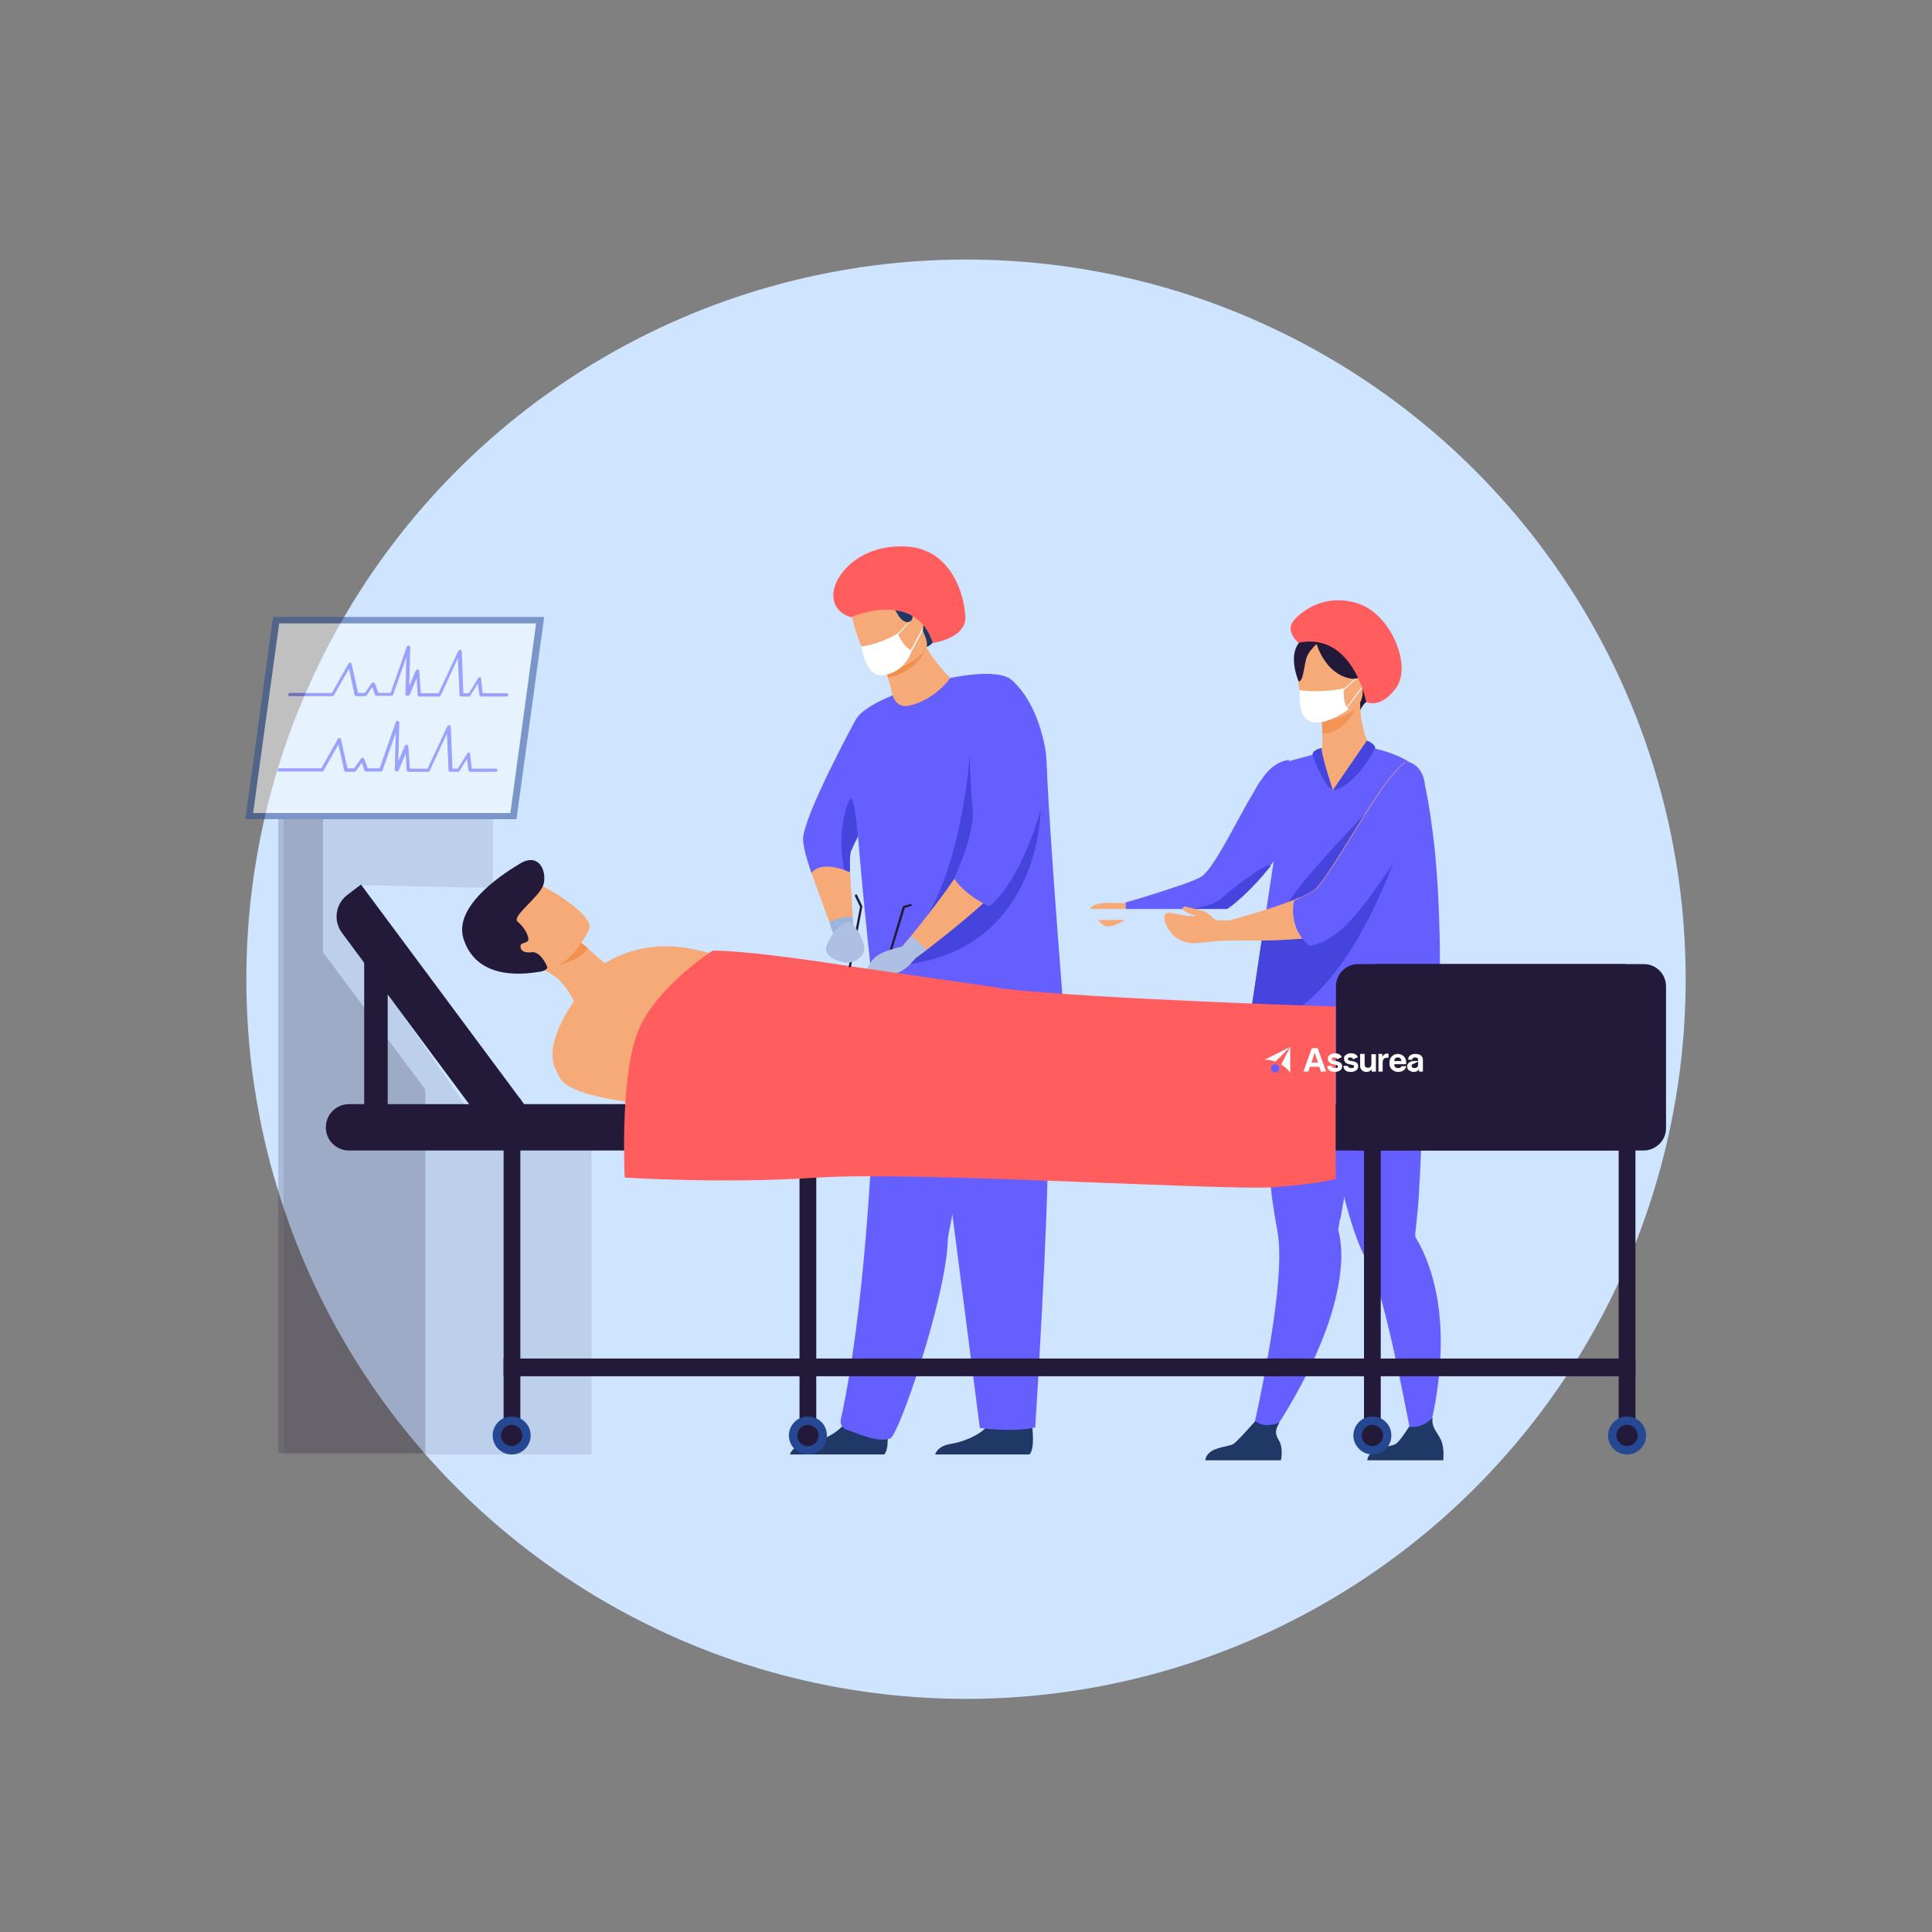 <?xml version="1.0" encoding="UTF-8"?>
<svg xmlns="http://www.w3.org/2000/svg" version="1.1" viewBox="0 0 600 600">
  <rect x="0" y="0" width="600" height="600" fill="#808080" stroke="none"/>
  <defs>
    <style>
      .cls-1 {
        fill: #655fff;
      }

      .cls-2 {
        fill: #f6aa78;
      }

      .cls-3 {
        fill: #f2904f;
      }

      .cls-4, .cls-5 {
        fill: #231939;
      }

      .cls-6 {
        fill: #ef8e4d;
      }

      .cls-7 {
        fill: #203865;
      }

      .cls-8 {
        fill: #4545dd;
      }

      .cls-5 {
        isolation: isolate;
        opacity: .2;
      }

      .cls-9 {
        fill: #f39355;
      }

      .cls-10 {
        fill: #fff;
      }

      .cls-11 {
        fill: #9bb5df;
      }

      .cls-12 {
        opacity: .5;
      }

      .cls-13 {
        fill: #cee4ff;
      }

      .cls-14 {
        fill: #264791;
      }

      .cls-15 {
        fill: #ff5d5e;
      }

      .cls-16 {
        fill: #adc0e4;
      }
    </style>
  </defs>
  <!-- Generator: Adobe Illustrator 28.6.0, SVG Export Plug-In . SVG Version: 1.2.0 Build 709)  -->
  <g>
    <g id="Calque_1">
      <g id="Calque_1-2" data-name="Calque_1">
        <g id="Calque_1-2">
          <circle class="cls-13" cx="300" cy="304.1" r="223.5"/>
          <g>
            <polygon class="cls-5" points="100.3 254.4 100.3 295.7 132.1 338.4 132.1 451.2 86.4 451.2 86.4 254.4 100.3 254.4"/>
            <g>
              <g>
                <path class="cls-2" d="M342.6,287.2c1.7,1.8,7.2-1.6,8-2.3h0c0,0-1-4.4-1-4.4,0,0-6-.3-7.5,0-7.3,1.3-1.4,4.7.4,6.7h0Z"/>
                <path class="cls-1" d="M349.6,280.5l.2,4.3s.3,0,.8,0c1.6,0,5.3.3,9.6.4,4.1,0,8.7,0,12.3-.4,2.1-.2,3.9-.6,5-1.2,4.9-2.3,13.5-9.9,19.4-17.9.2-.2.3-.4.5-.6,2-2.7,3.7-5.5,4.7-8.1.6-1.4,1.1-2.8,1.2-4.1.4-2.2.4-4.1,0-5.8-.3-2.3-1.1-4.1-2-5.5-.2-.2-.2-.5-.5-.7-1.4-2.2-3-3.2-3-3.2-.6-.4-1.4-.2-2.2.3,0,0-.2.2-.3.2h0c-.2,0-.2.2-.4.3h0c-.3.2-.6.5-1,.9h0c-.6.7-1.3,1.4-1.9,2.4,0,0,0,0,0,0-.2.3-.5.6-.7,1,0,0-.2.2-.2.2-.5.8-1,1.6-1.4,2.4-5.4,8.9-11.7,22.5-16,26.4-1,.9-3.8,2-7.2,3.2h0c0,0-.2,0-.2,0h0c-2.8,1-5.9,2-8.8,2.9-4.4,1.4-8.1,2.4-8.1,2.4h0Z"/>
                <path class="cls-1" d="M366.7,275.3c.2.5.8,2.8,2,5.2,1,2,2.3,4,4.1,5.1,1.5-.5,4.2-1.2,5.4-1.8,4.3-2,10.8-8.1,16.3-15,.8-1.1,1.7-2.1,2.4-3.2.2-.2.3-.4.5-.6,2-2.7,3.7-5.5,4.7-8.1,0,0,1-16.4-1.9-20.9,0,0-3.8.4-5.9,3.3h0c-.6.7-1.3,1.4-1.9,2.4,0,0,0,0,0,0-.2.3-.5.6-.7,1,0,0-.2.2-.2.2-.5.8-1,1.6-1.4,2.4-5.4,8.9-11.7,22.5-16,26.4-1,.9-3.8,2-7.2,3.2h0c-.2.2-.2.2-.2.2h0Z"/>
                <path class="cls-8" d="M368.5,282.3c1,2,2.6,2.3,4.4,3.5,1.5-.5,4.2-1.2,5.4-1.8,4.3-2,10.8-8.1,16.3-15,0-2.3-13.5,8.1-15.3,10.1-1.4,1.5-7.7,3.3-10.8,3.2h0Z"/>
                <path class="cls-14" d="M366.6,275.3h0s0,0,0,0Z"/>
              </g>
              <path class="cls-4" d="M424.2,190.2c.2-.6,8.7,11.8,9,12.9,2.2,9.3-3.9,16.4-7.2,14.8-2-1.1-3.5,2.6-3.5,2.6l-17.4-22.2s11.6-14.5,19.1-8h0Z"/>
              <path class="cls-1" d="M388.9,445.6l4.7,1.7s20.3-28.1,22.7-52.8c.5-4.4.3-8.7-.7-12.6,0,0,.2-1.1.5-3.2.2-.9.4-2,.6-3.3.7-3.8,1.6-9,2.6-14.8,2.4-13.6,5.5-30.8,7.8-43.5l-1.3-.4-13.6-4.4-2.8-8.9-10.1-2.6s-2.3,4.4-4.3,25.3c-.4,2.7-.7,5.8-1,9-.8,10-.8,22.4,1,36.6.5,3.6,1.1,7.4,1.8,11.2.5,2.9.6,6.7.4,11.1-1,20.2-8.4,51.6-8.4,51.6h0Z"/>
              <path class="cls-1" d="M394.2,335.1l22,43.7c.2-.9.4-2,.6-3.3.7-3.8,1.6-9,2.6-14.8,2.4-13.6,5.5-30.8,7.8-43.5l-1.3-.4-13.6-4.4-2.8-8.9-10.1-2.6s-2.3,4.4-4.3,25.3c-.5,2.6-.8,5.6-1,9h0Z"/>
              <path class="cls-1" d="M403.8,306.4l.5-4.4c8.5,2.3,31.3-6.3,31.3-6.3,0,0,8.3,7.2,7.2,24.6-.5,8.5-1.5,44.6-2.5,55.3-.4,3.8-.7,6.6-.8,7.8h0c0,.3,0,.7.2,1,1.5,2.5,2.7,5.1,3.7,7.8,9.9,26.4-1.5,58.9-1.5,58.9l-2.9-1.2s-6.5-36.2-11.8-52.2c-.9-2.7-1.7-4.8-2.6-6.1-2.3-3.7-4.4-9.8-6.4-17-3.7-13.6-6.6-31.4-8.6-45-.2,0-5.8-23.1-5.8-23.1h0Z"/>
              <path class="cls-2" d="M411.2,250.6c14.1,4.1,15.8-17.9,15-18.1-1.5-1.3-3.7-6.5-3.8-14.3l-.7.2-11.4,2.5s.3,3.6.4,7c0,2.6,0,5.2-.6,5.8-.9.2-1.4.2-1.4.2h0c-.2.3-1.2,15.7,2.6,16.7Z"/>
              <path class="cls-9" d="M410.3,220.9s.3,3.6.4,7c6.4-.3,9.7-6.2,11-9.5l-11.4,2.5Z"/>
              <path class="cls-2" d="M408.2,224.1s15.2,0,15-9.5c-.2-9.5,1.7-15.8-8-16.2-9.7-.4-11.5,3.2-12.2,6.4-.8,3.2,1.3,19,5.2,19.3h0Z"/>
              <path class="cls-10" d="M417,214.6l-.2-.2c5-4.5,5.1-4.5,5.2-4.5v.3c-.2.2-3.1,2.7-5,4.4h0Z"/>
              <rect class="cls-10" x="415.9" y="215.7" width="10.6" height=".3" transform="translate(-3.2 425.3) rotate(-53.4)"/>
              <path class="cls-4" d="M403.3,199.7c2.3-2.9,4.1-2.3,5.1-1.4,8.2-4.7,13.7,2,13.7,2,1.1,6.8,4.3,3.7,4.3,3.7,0,0-1.2,8.1-7.6,6.6-7-1.7-9.6-9.5-9.9-10.6-.9.8-2.7,2.7-3.2,4.4-.7,2.4-1,7.4-2.4,7.2,0,0-3.3-7.5,0-11.8Z"/>
              <path class="cls-7" d="M424.7,453.5h23.5s.5-3.6-.7-6.3c-1.2-2.6-3-3.8-2.6-6.9-1.5,1.5-3.9,3.2-7.3,2.8-.5.7-2.7,4.3-4.1,5.3-1.6,1.1-8.4.8-8.9,5.2h0Z"/>
              <path class="cls-7" d="M374.3,453.5h23.5s.9-3.8-.7-6.3c-1.4-2.3-.8-3.5.2-5.4-1.1.5-2.4.8-4,.8-1.2,0-2.4-.6-3.5-1.2-1,1.1-5.3,6-6.7,7-1.5,1.1-8.3.8-8.8,5.2h0Z"/>
              <path class="cls-1" d="M400.3,236.3l-7.8,51.3-4.7,31.4c3.3,1.9,6.5,3.5,9.5,4.9.8-2.6,2.3-5.4,2.3-5.4-.4,1.6.8,5.1,1.5,7.1,28.2,11.4,44.9,1.8,44.9,1.8,1.4-11.6,1.7-35.6.2-56.2-.3-4.3-.7-8.4-1.2-12.2-1.1-8.7-2-13.3-2.9-16.9-1.6-6.9-15.1-9.6-15.1-9.6-4.7,8.7-13.2,13-13.2,13-3.3-3.1-4.3-11.6-4.3-11.6l-9.3,2.5h0Z"/>
              <path class="cls-8" d="M424.5,230s2.4.8,2.6,2.4c0,0-6.1,12-13.2,13l10.6-15.4Z"/>
              <path class="cls-8" d="M413.9,245.3s-3.8-11.5-3.4-13c0,0-2.7.4-2.9,2,0,0,3.3,9.6,6.3,11.1Z"/>
              <path class="cls-8" d="M431.7,244.6c-.3.6-30.3,30.6-32.4,37.4s8.5,5.1,8.9,4.3c.4-.9,23.5-41.7,23.5-41.7h0Z"/>
              <path class="cls-8" d="M392.5,287.5l-4.7,31.4c33.4-1.9,50.4-67.7,50.4-67.7l-27.4,30.6-17.9,5.5c0,0-.2,0-.3.2h0Z"/>
              <path class="cls-15" d="M403.3,199.7s-4.3-3.6-1.6-6.9,10.2-8.7,20.3-5.3c10.1,3.5,16.5,19.3,11.6,26.1-4.9,6.8-9.3,4.4-9.3,4.4,0,0-4.1-21.8-21-18.4Z"/>
              <path class="cls-10" d="M403.6,214.3s5.2,1.1,13.8-.5c0,0-.6,4.6,1.4,6.5,0,0-16.6,12.4-15.1-5.9h0Z"/>
              <rect class="cls-13" x="337.2" y="282.3" width="54" height="3.4"/>
              <path class="cls-2" d="M377.9,287.2l.2,4.7s1.6,0,4.1.2h1.2c2,0,4.4,0,7.1,0h0c4.5,0,9.6-.2,14-.6.4,0,.8,0,1.1-.2,2.6-.3,4.9-.8,6.6-1.4.2,0,.4-.2.5-.2,4.7-2,11.4-9.5,17.2-17.8.8-1.1,1.6-2.3,2.3-3.5,2.8-4.2,5.2-8.4,6.9-12.2,1.1-2.2,1.9-4.3,2.3-6,.2-.6.4-1.2.5-1.7,2.2-10-4.6-12.6-5.8-11.7-1.5,1.1-3.2,3.2-5.2,5.6-3,4-6.3,9.3-9.6,14.5-1.8,2.9-3.5,5.8-5.2,8.4-1,1.7-2,3.2-2.9,4.5-1.7,2.6-3.2,4.7-4.4,6-.8.8-2.6,1.8-5.1,2.9-.7.3-1.4.5-2,.8-4,1.6-9,3.2-13.5,4.5-2.2.7-4.2,1.2-5.9,1.7-2.6.8-4.4,1.4-4.4,1.4h0Z"/>
              <path class="cls-1" d="M401.9,279.6s-2.2,8.3,4.7,14.1c9.7-1.2,17.6-13.5,23.5-21.8.8-1.1,1.6-2.3,2.3-3.5,2.8-4.2,5.2-8.4,6.9-12.2,1.1-2.2,1.9-4.3,2.3-6,.2-.6.4-1.2.5-1.7,2.2-10-4.6-12.6-5.8-11.7-1.5,1.1-3.2,3.2-5.2,5.6-3,4-6.3,9.3-9.6,14.5-1.8,2.9-3.5,5.8-5.2,8.4-1,1.7-2,3.2-2.9,4.5-1.7,2.6-3.2,4.7-4.4,6-.8.8-2.6,1.8-5.1,2.9-.6.4-1.3.7-2,.9h0Z"/>
              <path class="cls-2" d="M364.7,283.7c1.9.5,4.9,1,6.8.7,0,0-5.5-1.4-3.9-2.8.3-.3,3,.6,6,1.3,1.3.3,4,2.7,3.8,2.8,2.3.2,4.4.2,5.1.2h.2l.7,6.2h-1.2c-2,0-5.9.2-9.8.7-5.4.8-8.5-2.4-9.7-4.5-.8-1.4-1.3-2.9-1-4,.4-1.2,1.9-.8,3-.5h0Z"/>
            </g>
            <g class="cls-12">
              <g>
                <polygon class="cls-14" points="160.4 254.4 76.2 254.4 84.8 191.6 169 191.6 160.4 254.4"/>
                <polygon class="cls-10" points="158.5 252.5 78.6 252.5 86.7 193.6 166.5 193.6 158.5 252.5"/>
                <path class="cls-1" d="M126.4,216.1h0c-.3,0-.5-.2-.5-.5l.3-11.5-4.1,11.6c0,.2-.3.4-.5.4h-4.6c-.2,0-.4,0-.5-.3l-.9-2.4-1.7,2.5c-.2.2-.3.3-.5.3h-2.8c-.2,0-.4-.2-.5-.4l-1.7-8.1-4.7,8.2c0,.2-.3.3-.5.3h-13.2c-.3,0-.5-.2-.5-.5,0-.3.3-.5.6-.5h13l5.1-9.1c0-.2.3-.3.5-.3s.4.2.5.4l2,9h2.1l2.1-3c.2-.2.3-.3.5-.3s.4.2.5.3l1.1,3h3.8l5-14.3c0-.2.3-.5.6-.4.2,0,.5.2.5.5l-.3,12,2-4.7c0-.2.3-.4.6-.4s.5.2.5.5l.5,6.9h5.5l6.1-13.1c0-.2.4-.4.6-.4s.4.2.5.5l.5,13h1.7l2.9-4.7c.2-.2.4-.3.5-.3.2,0,.4.2.4.4l.5,4.6h7.5c.3,0,.5.2.5.5s-.3.5-.6.5h-7.9c-.2,0-.5-.2-.5-.4l-.5-3.6-2.3,3.7c0,.2-.3.3-.5.3h-2.4c-.2,0-.5-.2-.5-.5l-.5-11.4-5.3,11.5c0,.2-.3.4-.5.4h-6.2c-.2,0-.5-.2-.5-.5l-.3-5.2-2.2,5.3c-.3,0-.5.2-.8.2Z"/>
                <path class="cls-1" d="M123.1,239.6s0,0,0,0c-.3,0-.5-.2-.5-.5l.3-11.5-4.1,11.6c0,.2-.3.4-.5.4h-4.6c-.2,0-.4,0-.5-.3l-.9-2.4-1.7,2.5c-.2.2-.3.3-.5.3h-2.7c-.2,0-.4-.2-.5-.4l-1.8-8.1-4.6,8.1c0,.2-.3.3-.5.3h-13.3c-.3,0-.5-.2-.5-.5,0-.3.3-.5.6-.5h13l5.1-9.1c0-.2.3-.3.5-.3s.4.2.5.4l2,9h2.1l2.1-3c.2-.2.3-.3.5-.3s.4.2.5.3l1.1,3h3.7l5-14.3c0-.2.3-.5.6-.4.2,0,.5.2.5.5l-.3,12,2-4.7c0-.2.3-.4.6-.4s.5.2.5.5l.5,6.9h5.5l6.1-13.1c0-.2.4-.4.6-.4s.4.2.5.5l.5,13h1.7l2.9-4.7c.2-.2.4-.3.5-.3.2,0,.4.2.4.4l.5,4.6h7.5c.3,0,.5.2.5.5s-.3.5-.6.5h-7.9c-.2,0-.5-.2-.5-.4l-.5-3.6-2.3,3.7c0,.2-.3.3-.5.3h-2.4c-.2,0-.5-.2-.5-.5l-.5-11.4-5.3,11.5c0,.2-.3.4-.5.4h-6.2c-.2,0-.5-.2-.5-.5l-.3-5.2-2.2,5.3c-.2.2-.4.3-.6.3Z"/>
              </g>
              <polygon class="cls-5" points="153.1 287.2 153.1 254.4 88.1 254.4 88.1 287.2 88.1 358.4 88.1 451.7 183.7 451.7 183.7 287.2 153.1 287.2"/>
            </g>
            <g>
              <path class="cls-7" d="M275.7,447c0,2-.3,3.9-1.1,4.7h-29.3c.4-1.1,1.4-2.6,4.4-3.2,3.4-.5,8.7-2.2,11.8-5.5,1.1-1.2,2-2.6,2.3-4.1,1.4-6.1,11.4,1.9,11.4,1.9,0,0,.5,3.2.5,6.2h0Z"/>
              <path class="cls-7" d="M320.8,447c0,2-.3,3.9-1.1,4.7h-29.3c.4-1.1,1.4-2.6,4.4-3.2,3.4-.5,8.7-2.2,11.8-5.5,1.1-1.2,2-2.6,2.3-4.1,1.4-6.1,11.4,1.9,11.4,1.9,0,0,.5,3.2.5,6.2h0Z"/>
              <path class="cls-1" d="M263,444c3.2,1.1,9.6,4.2,13.5,2.7,2.6-1,16.9-42.5,17.8-60.6,0-1.4.3-3.2.8-5.4.8-4.7,2.3-11.1,4.1-18.2,4.6-19,10.8-42.8,10.7-50.4-.2-11.8-35.2-2.5-35.2-2.5,0,0-2.4,9.7-2.9,23.7-1,27.9-3.5,74.9-10.7,107.6-.3,1.4.6,2.8,2,3.2h0Z"/>
              <path class="cls-1" d="M287.4,312.1l16.9,131.4s10.8,1.4,17.2-.2c0,0,4.3-68.1,3.8-85.4-.5-17.2,3.9-46.2-1-49.3-4.9-3.2-36.9,3.5-36.9,3.5Z"/>
              <path class="cls-1" d="M272.7,321l58.3,1.7s-4.8-59.7-5.9-83.8c0,0-5-24.5-12-28.4-8.7-4.8-43.7,5.5-47.3,13-3.8,7.8,6.9,97.5,6.9,97.5h0Z"/>
              <g>
                <path class="cls-2" d="M282.1,219.2c4.3-.8,9.8-4.1,13-8.7-3.8-3.8-6.1-7.2-7.4-9.4,0-.2-.2-.2-.2-.4-.6-1.2-1-2-1.1-2.4l-10.3,4.2s-2.3,2.4-2,3.3c.2.5.4.9.5,1.4.5,1.2.8,2.3,1.1,3.2,1,2.9,1.2,4.4,1.2,4.4,0,0,.8,5.2,5.1,4.4h0Z"/>
                <path class="cls-6" d="M275.9,210.4c8.4-1.7,11.2-7.8,11.7-9.3,0-.2.2-.3.2-.3h-.3c-3.4,0-9.6,3.6-12.7,6.5.5,1.2.8,2.3,1.1,3.2h0Z"/>
                <path class="cls-2" d="M288.4,195.6c1.7,8.1-8.1,11.7-12.4,13-1.2.4-2,.5-2,.5-1.5.2-3.1-1.6-4.5-4.2-2.9-5.1-5.3-13.4-5.2-15.8.2-3.6,1.4-8,12-9.6,10.7-1.7,9.9,5.7,12.1,16Z"/>
                <path class="cls-7" d="M262.1,185.1c.6-2.4,2.5-5.8,4.4-8.2,4.3-5.2,12.6-5,12.6-5,9.4.2,13.9,5.5,13.6,16.6-.4,11.8-5,12.4-5,12.4,0,0,.7-.9-.7-4,0-.2-.2-.3-.2-.5-.3-.6-.4-1.4,0-2,.6-1.3,0-4.1-1.1-4.5-1.4-.5-2.3,1.2-2.4,2.2-.2.8-.8,1.3-1.6,1.1-3.1-.5-2.8-4.4-5.9-5.3-3.2-1-7.3,2.6-11.4,2.6-5.4.2-2.6-3.7-2.3-5.5h0Z"/>
              </g>
              <path class="cls-1" d="M264.2,264.7c-.4.9-.3,4.5-.2,8.9.3,7.6,1.1,17.3,1.1,17.3l-13.1-19.8s-2.6-7.2-2.6-10.5c.2-7.5,16.4-37.2,16.4-37.2l10.5,16.5s-6.3,12.6-9.9,19.9c-1.3,2.5-2.1,4.4-2.3,5h0Z"/>
              <path class="cls-10" d="M267.4,200.8s5.7-.6,11.4-4.1c0,0,1.8,4.5,4.4,5.3,0,0-2,7.1-9.3,7.7-5,.5-6.5-9-6.5-9h0Z"/>
              <polygon class="cls-10" points="278.9 197.1 278.8 196.7 282.5 193 283 192.7 278.9 197.1"/>
              <polygon class="cls-10" points="283.2 202.1 282.8 202 286.7 194.7 286.6 195.7 283.2 202.1"/>
              <path class="cls-15" d="M264.5,191.6s19.8-8.7,25.2,8.1c0,0,10.4-1.4,10.1-8.2s-4.4-21.4-18.9-21.8c-14.5-.5-22.1,9.3-22.1,15.1s5.6,6.9,5.6,6.9Z"/>
              <path class="cls-2" d="M284.7,297.3s-2.2,2.7-4.5,4.1c-2.3,1.4-3.4.8-4.7.6-1.4-.2-5.2,3.8-6.6,2.9-1.5-.9.5-5.2,2.9-7.5,2.4-2.3,8.6-3.4,8.6-3.4l4.4,3.4h0Z"/>
              <polygon class="cls-4" points="275.9 298.8 275.5 297.8 280.4 281.4 281 282 275.9 298.8"/>
              <polygon class="cls-4" points="280.4 281.4 282.9 280.7 283.3 281.2 281 282 280.4 281.4"/>
              <path class="cls-8" d="M323.2,251.5s0,42.5-41.3,48l20-27.4,21.4-20.6Z"/>
              <path class="cls-8" d="M301.1,235s-2,30.9-13.3,49.7l19.2-20.3,3.7-14.9-9.6-14.5h0Z"/>
              <g>
                <path class="cls-2" d="M311.5,274.1c-4.1,5.6-17.5,16.1-23.7,20.9-2,1.5-3.2,2.4-3.2,2.4l-4.5-3.4s1.1-1.3,2.8-3.3c3.6-4.4,10.1-12.6,15.4-20.6,7.8-11.6,6.2-43.2,6.2-43.2,5.6-5.3,16.3,2,19,8.1,2.7,6.2-6.6,31.8-12,39.1h0Z"/>
                <path class="cls-1" d="M313.1,210.4s8.1,4.8,11.4,21.5c3.3,16.7-8.6,39.2-12,43.7s-5.2,5.9-5.2,5.9c0,0-7.3-3.1-11-8.7,0,0,6.2-12.7,5.8-20.9-.5-7.2-2.4-27.5,1.5-31.6,4-4.1,9.6-9.9,9.6-9.9h0Z"/>
                <path class="cls-16" d="M287.8,294.9c-2,1.5-3.2,2.4-3.2,2.4,0,0-2.2,2.7-4.5,4.1-2.3,1.4-3.4.8-4.7.6-1.4-.2-5.2,3.8-6.6,2.9-1.5-.9.5-5.2,2.9-7.5,2.4-2.3,8.6-3.4,8.6-3.4,0,0,1.1-1.3,2.8-3.3l4.8,4.3Z"/>
              </g>
              <path class="cls-8" d="M264.2,264.7c-.4.9-.3,4.5-.2,8.9l-.2,1.3c-5.2-12.6-.9-25.5.3-26.8,1.3-1.3,2.3,11.7,2.3,11.7-1.2,2.4-2,4.3-2.3,4.9Z"/>
            </g>
            <g>
              <path class="cls-13" d="M239.2,347.6h-91.6l-40.1-57.5c-2.6-3.7-2-8.7.8-11.9l3.8-3.3,79.2,1.7,47.9,71Z"/>
              <path class="cls-4" d="M167.3,349.1l-11,8.1-50.1-67.5c-2.8-3.8-2-9,1.7-11.8l4.2-3.2,55.2,74.3h0Z"/>
              <path class="cls-4" d="M108.4,357.3h326.3c4,0,7.2-3.2,7.2-7.2h0c0-4-3.2-7.2-7.2-7.2H108.4c-4,0-7.2,3.2-7.2,7.2h0c0,4,3.2,7.2,7.2,7.2Z"/>
              <rect class="cls-4" x="156.4" y="341.1" width="5.2" height="104.7"/>
              <rect class="cls-4" x="502.7" y="341.1" width="5.2" height="104.7"/>
              <rect class="cls-4" x="423.6" y="341.1" width="5.2" height="104.7"/>
              <rect class="cls-4" x="248.3" y="341.1" width="5.2" height="104.7"/>
              <rect class="cls-4" x="156.4" y="421.9" width="241.2" height="5.5"/>
              <rect class="cls-4" x="392.3" y="421.9" width="115.6" height="5.5"/>
              <g>
                <circle class="cls-14" cx="158.9" cy="445.8" r="5.9"/>
                <path class="cls-4" d="M155.6,445.8c0-1.8,1.5-3.3,3.3-3.3s3.3,1.5,3.3,3.3-1.5,3.3-3.3,3.3-3.3-1.5-3.3-3.3Z"/>
              </g>
              <g>
                <path class="cls-14" d="M245,445.8c0-3.2,2.6-5.9,5.9-5.9s5.9,2.6,5.9,5.9-2.6,5.9-5.9,5.9c-3.3,0-5.9-2.7-5.9-5.9Z"/>
                <path class="cls-4" d="M247.6,445.8c0-1.8,1.5-3.3,3.3-3.3s3.3,1.5,3.3,3.3-1.5,3.3-3.3,3.3-3.3-1.5-3.3-3.3Z"/>
              </g>
              <g>
                <path class="cls-14" d="M420.3,445.8c0-3.2,2.6-5.9,5.9-5.9s5.9,2.6,5.9,5.9-2.6,5.9-5.9,5.9c-3.2,0-5.9-2.7-5.9-5.9Z"/>
                <path class="cls-4" d="M422.9,445.8c0-1.8,1.5-3.3,3.3-3.3s3.3,1.5,3.3,3.3-1.5,3.3-3.3,3.3-3.3-1.5-3.3-3.3Z"/>
              </g>
              <g>
                <circle class="cls-14" cx="505.3" cy="445.8" r="5.9"/>
                <path class="cls-4" d="M502,445.8c0-1.8,1.5-3.3,3.3-3.3s3.3,1.5,3.3,3.3-1.5,3.3-3.3,3.3-3.3-1.5-3.3-3.3Z"/>
              </g>
              <path class="cls-2" d="M187.7,299.3s11.5-8.6,29.5-4.1c8.8,2.2,54.3,13.1,54.3,13.1l-18.1,29.8s-75.8,2.3-80.4-5.2c-7.1-11.6,14.7-33.6,14.7-33.6h0Z"/>
              <path class="cls-3" d="M195.9,324.5s17.8-.2,22.7,1.1c5,1.4,1.1,5,.8,5-.4.2-23.5-6.2-23.5-6.2Z"/>
              <polygon class="cls-4" points="113.1 286.2 113.1 346 120.4 346 120.4 294.4 113.1 286.2"/>
              <g>
                <path class="cls-2" d="M178.9,312.6s-4.1-12.2-14.7-12.2l11-7.2,3.3-2.2s1.8,1.7,4.1,3.6c2.9,2.6,6.6,5.7,7.3,6.2,1.3.8-8.6,10.8-11,11.7h0Z"/>
                <path class="cls-3" d="M182.6,294.5c-3.2,4.8-12.8,5.9-12.8,5.9l5.3-7.3,3.3-2.2s1.9,1.7,4.1,3.5Z"/>
                <g>
                  <path class="cls-2" d="M183,288.5s-7.2,16-17.1,11.4c-9.9-4.6-17.5-5.6-13.3-16.1,4.1-10.4,8.9-10.6,12.6-9.9s19.5,10.3,17.8,14.6Z"/>
                  <path class="cls-4" d="M165.4,295.7s-3.2.6-3.7-1.3,1.8-1.3,2.3-2.3c.5-.9-1-4.1-3.2-5.8s6.9-7.7,8-11.7-1.4-10-7.3-6.4c-3.5,2.1-21.1,12.7-17.5,23.5,4.5,13.8,21.1,10.4,23.5,10.1s2.5-1.4,2.5-1.4c0,0-1.7-4.5-4.5-4.7Z"/>
                </g>
              </g>
              <path class="cls-4" d="M504.2,357.3h-82.4c-3.8,0-6.9-3.1-6.9-6.9v-44.1c0-3.8,3.1-6.9,6.9-6.9h82.4c3.8,0,6.9,3.1,6.9,6.9v44.1c0,3.8-3.1,6.9-6.9,6.9Z"/>
              <path class="cls-4" d="M510.5,357.3h-82.4c-3.8,0-6.9-3.1-6.9-6.9v-44.1c0-3.8,3.1-6.9,6.9-6.9h82.4c3.8,0,6.9,3.1,6.9,6.9v44.1c0,3.8-3.2,6.9-7,6.9h0Z"/>
              <path class="cls-2" d="M236.7,331.7c-9.9-1.4-16.2-1.4-29.8-4.8h0c-10.2-2.6-32.8-8.2-32.8-8.2,0,0-4.2,9.9,0,16.4,4.3,6.5,30.5,8.1,30.5,8.1h0c6.9,1.1,13.4,1.7,17.2,1.6,10.6-.2,37.2-3.6,37.2-3.6l.3-5.9c0,0-5.5-1.1-22.7-3.5h0Z"/>
              <path class="cls-2" d="M257,335s11.5.3,14.6,1.1,9.7,5.8,8.2,6.2c-1.5.5-11.7-.8-13.5-.7s-5,.8-7.3-.5c-2.2-1.1-2-6.2-2-6.2h0Z"/>
              <path class="cls-15" d="M221.4,295.2s-18.3,11.6-23.6,25.9c-5.3,14.3-3.8,44.6-3.8,44.6,0,0,30.6,2,60.2,0s126.6,4.1,141.4,3c14.8-1.1,19.2-2.6,19.2-2.6v-53.5s-74.6-2.3-103.8-5.6c-29.2-3.3-68.1-11.4-89.7-11.8h0Z"/>
            </g>
            <path class="cls-15" d="M249.6,298s-6.6,1.4-8.7,9.6c0,0,35.8,5.3,67.7,4.2l1.2-5.1-60.2-8.7h0Z"/>
            <path class="cls-2" d="M265.2,290.9l-5.8.5-7.4-20.3s2.5-4.3,12-.2l1.2,20Z"/>
            <path class="cls-11" d="M265.2,290.9l-5.7,1.4-1.9-5.9s2.3-1.6,7.2-1.7l.4,6.2Z"/>
            <path class="cls-4" d="M263.9,300.4c0,0,0,0,0,0-.2,0-.4-.2-.3-.4l3.5-18.4-1.6-3.3c0-.2,0-.4.2-.5s.4,0,.5.2l1.6,3.4c0,0,0,.2,0,.2l-3.5,18.5c0,.2-.2.3-.3.3h0Z"/>
            <path class="cls-16" d="M261.8,298.8s-6.4-1.2-5.1-5,5.9-9,7.8-7.1c2,2.1,3.8,5.4,3.9,7.8.2,2.4-3.4,5.2-6.6,4.3h0Z"/>
          </g>
        </g>
        <g>
          <path class="cls-10" d="M400.8,325.1l-8.1,4c1.2,0,2.4.2,3.4.6l4.6-4.6-2.8,5.5c1.1.7,2,1.5,2.8,2.5v-8.1h.1Z"/>
          <path class="cls-1" d="M397.3,331.8c0-.7-.6-1.3-1.3-1.3s-1.3.6-1.3,1.3.6,1.3,1.3,1.3,1.3-.6,1.3-1.3Z"/>
          <path class="cls-10" d="M411.8,332.7h0c0,.1-1.6.1-1.6.1l-.5-1.5h-2.9l-.5,1.5h-1.5c0-.1,2.6-7.3,2.6-7.3h1.8l2.6,7.2h0ZM409.3,330l-1-3.1h0l-1,3.1h2Z"/>
          <path class="cls-10" d="M422.9,332.3c-.4-.4-.5-.8-.5-1.4v-3.6h1.4v3.2c0,.7.3,1.1,1,1.1s.6-.1.8-.3.3-.5.3-.9v-3h1.4v5.4h-1.3v-.6h-.1c-.4.5-.9.7-1.5.7s-1.1-.2-1.4-.5h0Z"/>
          <path class="cls-10" d="M428.1,327.3h1.2v.8h.1c.3-.6.8-.9,1.4-.9h.4v1.3h-.5c-.4,0-.7.1-1,.4-.2.3-.3.7-.3,1.2v2.7h-1.3v-5.4h0Z"/>
          <path class="cls-10" d="M432.2,332.1c-.5-.5-.7-1.2-.7-2s.2-1.5.7-2,1.1-.8,1.9-.8,1.4.3,1.9.8.7,1.1.7,1.9v.5h-3.7c0,.4.1.7.3.9s.5.3.9.3c.6,0,.9-.2,1.1-.6h1.4c0,.5-.3.9-.8,1.3-.4.3-1,.5-1.7.5s-1.5-.3-1.9-.8h0ZM435.2,329.5c0-.3-.1-.6-.3-.8s-.5-.3-.8-.3-.7.1-.8.3c-.2.2-.3.5-.3.8h2.3-.1Z"/>
          <path class="cls-10" d="M437.5,332.4c-.3-.3-.5-.7-.5-1.2s.2-.9.6-1.2c.4-.3.9-.5,1.6-.5h1.2v-.3c0-.2,0-.4-.2-.6-.2-.1-.4-.2-.7-.2s-.5,0-.7.2c-.2.1-.2.3-.2.5h-1.3c0-.5.2-1,.6-1.3s.9-.5,1.7-.5,1.3.2,1.7.5c.4.4.6.8.6,1.4v3.6h-1.2v-.6h-.1c-.3.4-.8.7-1.5.7s-1.1-.2-1.4-.5h-.2ZM440.4,329.7l-1.7.8h-.1c-.2.1-.2.3-.2.5s0,.4.2.5c.1.1.4.2.6.2s.6,0,.9-.3.3-.4.3-.7v-1h0Z"/>
          <path class="cls-10" d="M415.2,329.1c0-.2,0-.4-.2-.5s-.4-.2-.6-.2-.4,0-.6.1c-.1,0-.2.2-.2.4,0,.3.2.4.6.5l1,.2c.5,0,.9.3,1.2.5.3.3.4.6.4,1.1s-.2.9-.6,1.2c-.4.3-1,.5-1.7.5s-1.4-.2-1.7-.5c-.4-.3-.6-.8-.6-1.4h1.4c0,.2,0,.4.3.5.2.1.4.2.7.2s.5,0,.7-.1c.2,0,.2-.2.2-.4,0-.3-.2-.4-.6-.5l-.9-.2c-1.1-.2-1.6-.8-1.6-1.7s.2-.8.6-1.2c.4-.3.9-.5,1.6-.5s1.2.2,1.6.5c.2.2.4.4.5.7l-1.3.6h0l-.2.2Z"/>
          <path class="cls-10" d="M420.2,329.1c0-.2,0-.4-.2-.5s-.4-.2-.6-.2-.4,0-.6.1c-.1,0-.2.2-.2.4,0,.3.2.4.6.5l1,.2c.5,0,.9.3,1.2.5.3.3.4.6.4,1.1s-.2.9-.6,1.2c-.4.3-1,.5-1.7.5s-1.4-.2-1.7-.5-.6-.8-.6-1.4h1.4c0,.2,0,.4.3.5.2.1.4.2.7.2s.5,0,.7-.1c.2,0,.2-.2.2-.4,0-.3-.2-.4-.6-.5l-.9-.2c-1.1-.2-1.6-.8-1.6-1.7s.2-.8.6-1.2c.4-.3.9-.5,1.6-.5s1.2.2,1.6.5c.2.2.4.4.5.7l-1.3.6h0l-.2.2Z"/>
        </g>
      </g>
    </g>
  </g>
</svg>